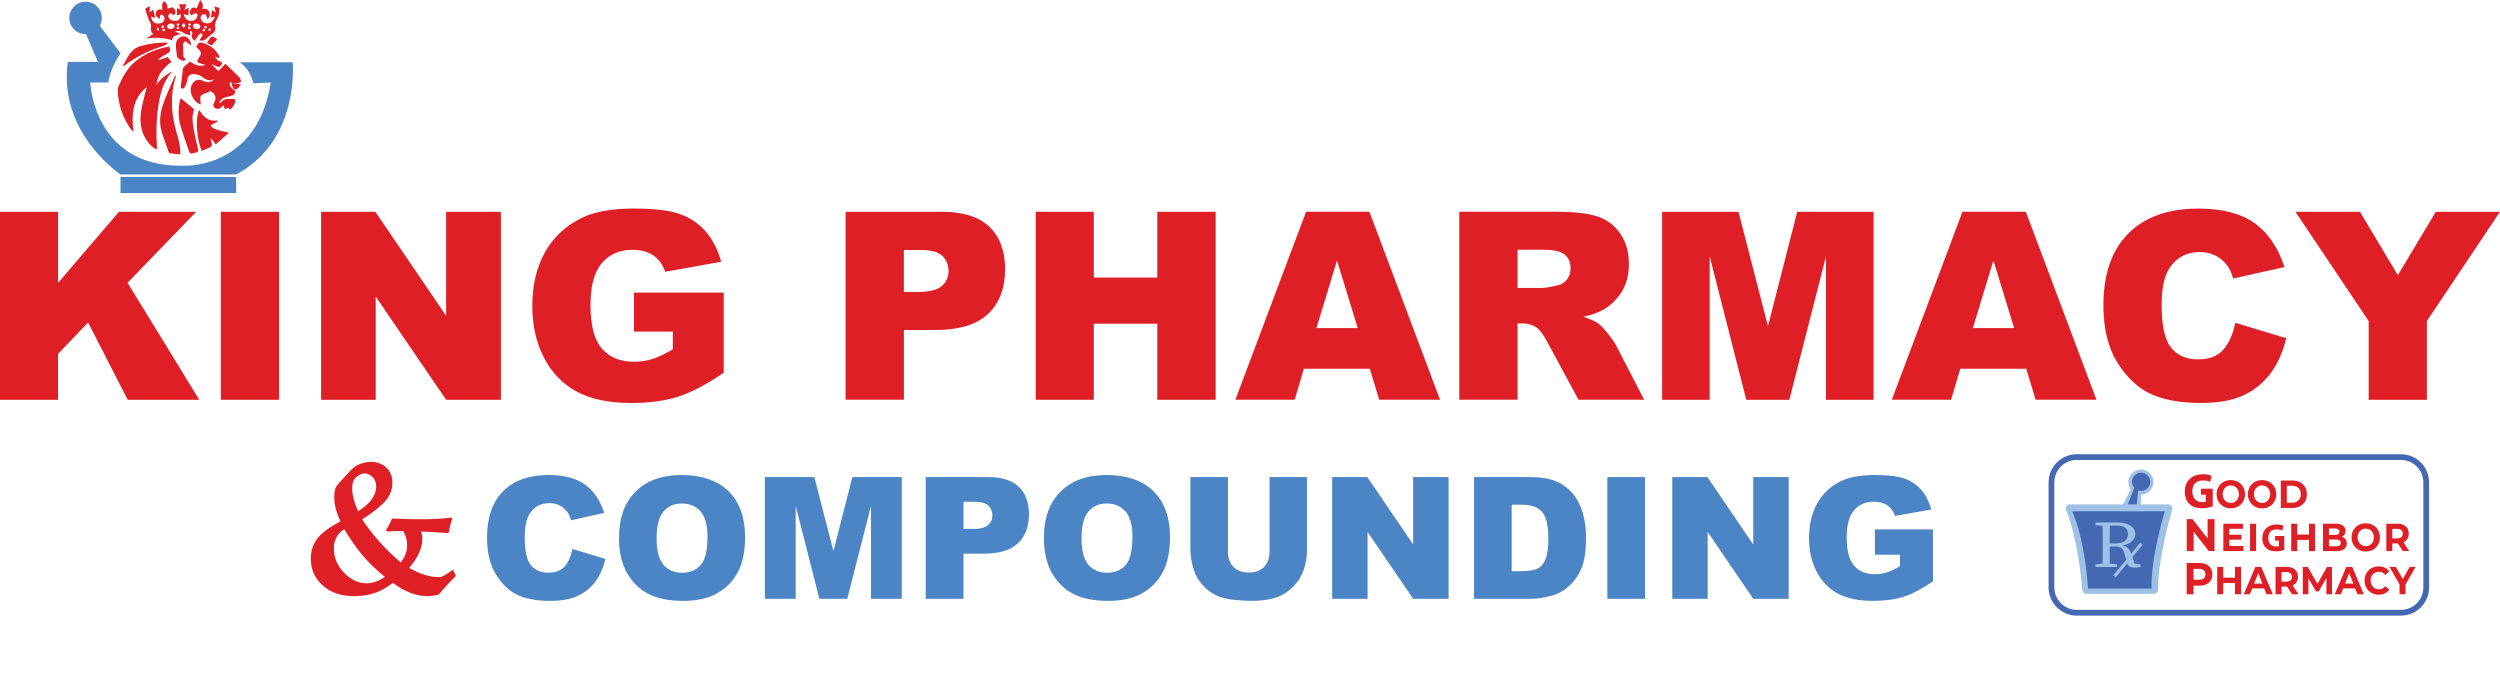 <?xml version="1.0" encoding="UTF-8"?>
<svg id="Layer_1" data-name="Layer 1" xmlns="http://www.w3.org/2000/svg" width="891.24" height="246.43" viewBox="0 0 891.24 246.43">
  <defs>
    <style>
      .cls-1 {
        fill: #4469b2;
      }

      .cls-1, .cls-2, .cls-3, .cls-4 {
        stroke-width: 0px;
      }

      .cls-2 {
        fill: #4c85c5;
      }

      .cls-3 {
        fill: #df1f26;
      }

      .cls-4 {
        fill: #9ec2e7;
      }
    </style>
  </defs>
  <g>
    <path class="cls-3" d="M0,75.5h20.71v25.33l21.69-25.33h27.54l-24.46,25.3,25.55,41.72h-25.5l-14.13-27.56-10.7,11.21v16.35H0v-67.02Z"/>
    <path class="cls-3" d="M78.72,75.5h20.75v67.02h-20.75v-67.02Z"/>
    <path class="cls-3" d="M114.47,75.5h19.34l25.23,37.08v-37.08h19.52v67.02h-19.52l-25.1-36.8v36.8h-19.47v-67.02Z"/>
    <path class="cls-3" d="M226.01,118.24v-13.94h32v28.57c-6.13,4.18-11.54,7.02-16.25,8.53-4.71,1.51-10.29,2.26-16.75,2.26-7.95,0-14.44-1.36-19.45-4.07-5.01-2.71-8.9-6.75-11.66-12.11-2.76-5.36-4.14-11.52-4.14-18.47,0-7.31,1.51-13.68,4.53-19.09,3.02-5.41,7.44-9.52,13.26-12.32,4.54-2.16,10.65-3.25,18.33-3.25s12.94.67,16.62,2.01c3.67,1.34,6.72,3.42,9.14,6.24,2.42,2.82,4.24,6.39,5.46,10.72l-19.98,3.57c-.82-2.53-2.22-4.46-4.18-5.81-1.97-1.34-4.47-2.01-7.52-2.01-4.54,0-8.16,1.58-10.86,4.73-2.7,3.15-4.05,8.14-4.05,14.97,0,7.25,1.36,12.43,4.09,15.54,2.73,3.11,6.53,4.66,11.41,4.66,2.32,0,4.53-.33,6.63-1.01,2.1-.67,4.51-1.81,7.22-3.43v-6.31h-13.85Z"/>
    <path class="cls-3" d="M301.44,75.5h34.42c7.5,0,13.11,1.78,16.85,5.35,3.73,3.57,5.6,8.64,5.6,15.22s-2.03,12.05-6.1,15.86c-4.07,3.81-10.28,5.71-18.63,5.71h-11.34v24.87h-20.8v-67.02ZM322.24,104.07h5.07c3.99,0,6.8-.69,8.41-2.08,1.61-1.39,2.42-3.16,2.42-5.33s-.7-3.89-2.1-5.35c-1.4-1.46-4.04-2.19-7.91-2.19h-5.9v14.95Z"/>
    <path class="cls-3" d="M369.23,75.5h20.71v23.45h22.63v-23.45h20.8v67.02h-20.8v-27.11h-22.63v27.11h-20.71v-67.02Z"/>
    <path class="cls-3" d="M488.33,131.45h-23.51l-3.27,11.06h-21.14l25.19-67.02h22.59l25.18,67.02h-21.69l-3.35-11.06ZM484.03,116.96l-7.4-24.09-7.32,24.09h14.72Z"/>
    <path class="cls-3" d="M520.22,142.51v-67.02h34.51c6.4,0,11.29.55,14.67,1.65,3.38,1.1,6.11,3.13,8.18,6.1,2.07,2.97,3.11,6.59,3.11,10.86,0,3.72-.79,6.93-2.38,9.62s-3.77,4.88-6.54,6.56c-1.77,1.07-4.19,1.95-7.27,2.65,2.47.82,4.26,1.65,5.39,2.47.76.55,1.87,1.72,3.31,3.52,1.45,1.8,2.41,3.19,2.9,4.16l10.03,19.42h-23.4l-11.07-20.48c-1.4-2.65-2.65-4.37-3.75-5.17-1.49-1.04-3.18-1.55-5.07-1.55h-1.83v27.2h-20.8ZM541.02,102.65h8.73c.94,0,2.77-.3,5.49-.91,1.37-.27,2.49-.98,3.36-2.1.87-1.13,1.3-2.42,1.3-3.89,0-2.16-.69-3.82-2.06-4.98s-3.95-1.74-7.73-1.74h-9.1v13.62Z"/>
    <path class="cls-3" d="M592.54,75.5h27.23l10.5,40.78,10.43-40.78h27.22v67.02h-16.96v-51.11l-13.07,51.11h-15.35l-13.04-51.11v51.11h-16.96v-67.02Z"/>
    <path class="cls-3" d="M722.34,131.45h-23.51l-3.27,11.06h-21.14l25.19-67.02h22.59l25.18,67.02h-21.69l-3.35-11.06ZM718.04,116.96l-7.4-24.09-7.32,24.09h14.72Z"/>
    <path class="cls-3" d="M796.88,115.08l18.15,5.49c-1.22,5.09-3.14,9.34-5.76,12.75s-5.87,5.99-9.76,7.73-8.83,2.61-14.83,2.61c-7.28,0-13.23-1.06-17.85-3.17s-8.6-5.84-11.95-11.17c-3.35-5.33-5.03-12.15-5.03-20.47,0-11.09,2.95-19.61,8.85-25.56,5.9-5.95,14.24-8.93,25.03-8.93,8.44,0,15.08,1.71,19.91,5.12,4.83,3.41,8.42,8.66,10.77,15.73l-18.29,4.07c-.64-2.04-1.31-3.54-2.01-4.48-1.16-1.58-2.58-2.8-4.25-3.66-1.68-.85-3.55-1.28-5.62-1.28-4.69,0-8.29,1.89-10.79,5.66-1.89,2.8-2.83,7.2-2.83,13.19,0,7.43,1.13,12.52,3.38,15.27,2.25,2.75,5.42,4.13,9.51,4.13s6.96-1.11,8.98-3.34c2.03-2.22,3.5-5.46,4.41-9.69Z"/>
    <path class="cls-3" d="M818.32,75.5h23l13.5,22.61,13.53-22.61h22.88l-26.06,38.95v28.07h-20.75v-28.07l-26.1-38.95Z"/>
  </g>
  <g>
    <path class="cls-2" d="M204.08,195.71l11.75,3.55c-.79,3.3-2.03,6.05-3.73,8.26-1.7,2.21-3.8,3.88-6.32,5-2.52,1.12-5.72,1.69-9.6,1.69-4.72,0-8.57-.69-11.56-2.06-2.99-1.37-5.57-3.78-7.74-7.23s-3.26-7.87-3.26-13.25c0-7.18,1.91-12.69,5.73-16.55s9.22-5.78,16.21-5.78c5.47,0,9.76,1.11,12.89,3.32,3.13,2.21,5.45,5.6,6.97,10.18l-11.84,2.63c-.41-1.32-.85-2.29-1.3-2.9-.75-1.03-1.67-1.81-2.75-2.37-1.09-.55-2.3-.83-3.64-.83-3.04,0-5.37,1.22-6.99,3.67-1.22,1.81-1.83,4.66-1.83,8.54,0,4.81.73,8.11,2.19,9.89,1.46,1.78,3.51,2.68,6.16,2.68s4.5-.72,5.82-2.16c1.31-1.44,2.26-3.53,2.86-6.28Z"/>
    <path class="cls-2" d="M220.66,191.81c0-7.08,1.97-12.6,5.92-16.55s9.44-5.92,16.49-5.92,12.79,1.94,16.69,5.82c3.91,3.88,5.86,9.31,5.86,16.29,0,5.07-.85,9.23-2.56,12.48-1.71,3.25-4.17,5.77-7.4,7.58-3.23,1.81-7.25,2.71-12.06,2.71s-8.94-.78-12.15-2.34c-3.21-1.56-5.81-4.03-7.8-7.4s-2.99-7.6-2.99-12.67ZM234.07,191.87c0,4.38.81,7.53,2.44,9.44s3.84,2.87,6.65,2.87,5.11-.94,6.69-2.81c1.58-1.87,2.37-5.24,2.37-10.09,0-4.08-.82-7.07-2.47-8.95-1.65-1.88-3.88-2.83-6.7-2.83s-4.87.96-6.51,2.87c-1.64,1.91-2.46,5.08-2.46,9.5Z"/>
    <path class="cls-2" d="M272.69,170.08h17.63l6.8,26.4,6.75-26.4h17.62v43.39h-10.98v-33.09l-8.46,33.09h-9.94l-8.45-33.09v33.09h-10.98v-43.39Z"/>
    <path class="cls-2" d="M330,170.08h22.29c4.85,0,8.49,1.15,10.91,3.46s3.63,5.59,3.63,9.86-1.32,7.8-3.95,10.27c-2.63,2.47-6.66,3.7-12.06,3.7h-7.34v16.1h-13.47v-43.39ZM343.47,188.58h3.29c2.58,0,4.4-.45,5.45-1.35,1.05-.9,1.57-2.05,1.57-3.45s-.45-2.52-1.36-3.46-2.61-1.42-5.12-1.42h-3.82v9.68Z"/>
    <path class="cls-2" d="M372.15,191.81c0-7.08,1.97-12.6,5.92-16.55s9.44-5.92,16.49-5.92,12.79,1.94,16.69,5.82c3.91,3.88,5.86,9.31,5.86,16.29,0,5.07-.85,9.23-2.56,12.48-1.71,3.25-4.17,5.77-7.4,7.58-3.23,1.81-7.25,2.71-12.06,2.71s-8.94-.78-12.15-2.34c-3.21-1.56-5.81-4.03-7.8-7.4s-2.99-7.6-2.99-12.67ZM385.56,191.87c0,4.38.81,7.53,2.44,9.44s3.84,2.87,6.65,2.87,5.11-.94,6.69-2.81c1.58-1.87,2.37-5.24,2.37-10.09,0-4.08-.82-7.07-2.47-8.95-1.65-1.88-3.88-2.83-6.7-2.83s-4.87.96-6.51,2.87c-1.64,1.91-2.46,5.08-2.46,9.5Z"/>
    <path class="cls-2" d="M452.57,170.08h13.38v25.85c0,2.56-.4,4.98-1.2,7.26-.8,2.28-2.05,4.27-3.76,5.98-1.71,1.71-3.5,2.9-5.37,3.59-2.6.97-5.73,1.45-9.38,1.45-2.11,0-4.42-.15-6.91-.44-2.5-.3-4.58-.88-6.26-1.76-1.68-.88-3.21-2.12-4.6-3.74-1.39-1.62-2.34-3.28-2.86-5-.83-2.76-1.24-5.21-1.24-7.34v-25.85h13.38v26.47c0,2.37.66,4.21,1.97,5.55,1.31,1.33,3.13,2,5.46,2s4.12-.66,5.43-1.97c1.31-1.31,1.97-3.17,1.97-5.58v-26.47Z"/>
    <path class="cls-2" d="M474.92,170.08h12.52l16.34,24.01v-24.01h12.64v43.39h-12.64l-16.25-23.83v23.83h-12.61v-43.39Z"/>
    <path class="cls-2" d="M525.5,170.08h19.92c3.93,0,7.1.53,9.52,1.6,2.42,1.07,4.42,2.6,5.99,4.59,1.58,1.99,2.72,4.31,3.43,6.96.71,2.64,1.07,5.45,1.07,8.41,0,4.64-.53,8.23-1.58,10.79-1.06,2.56-2.52,4.7-4.4,6.42s-3.89,2.88-6.04,3.45c-2.94.79-5.6,1.18-7.99,1.18h-19.92v-43.39ZM538.91,179.91v23.71h3.29c2.8,0,4.8-.31,5.98-.93,1.18-.62,2.11-1.71,2.78-3.26.67-1.55,1.01-4.06,1.01-7.53,0-4.6-.75-7.75-2.25-9.44-1.5-1.7-3.99-2.54-7.46-2.54h-3.34Z"/>
    <path class="cls-2" d="M573.01,170.08h13.44v43.39h-13.44v-43.39Z"/>
    <path class="cls-2" d="M596.16,170.08h12.52l16.34,24.01v-24.01h12.64v43.39h-12.64l-16.25-23.83v23.83h-12.61v-43.39Z"/>
    <path class="cls-2" d="M668.38,197.76v-9.03h20.72v18.5c-3.97,2.7-7.47,4.54-10.52,5.52-3.05.98-6.67,1.46-10.85,1.46-5.15,0-9.35-.88-12.59-2.63-3.25-1.76-5.76-4.37-7.55-7.84-1.79-3.47-2.68-7.46-2.68-11.96,0-4.74.98-8.86,2.93-12.36,1.95-3.5,4.81-6.16,8.58-7.98,2.94-1.4,6.9-2.1,11.87-2.1s8.38.43,10.76,1.3c2.38.87,4.35,2.22,5.92,4.04s2.75,4.14,3.54,6.94l-12.94,2.31c-.53-1.64-1.44-2.89-2.71-3.76-1.27-.87-2.9-1.3-4.87-1.3-2.94,0-5.28,1.02-7.03,3.06-1.75,2.04-2.62,5.27-2.62,9.69,0,4.7.88,8.05,2.65,10.06,1.77,2.01,4.23,3.02,7.38,3.02,1.5,0,2.93-.22,4.29-.65,1.36-.43,2.92-1.17,4.68-2.22v-4.08h-8.97Z"/>
  </g>
  <path class="cls-3" d="M161.49,203.1l1.06,2.19c-2.26,2.23-4.33,4.47-6.21,6.7-1.44.35-2.77.53-3.98.53-3.94,0-8.04-1.57-12.31-4.71-2.24,1.7-4.42,2.92-6.55,3.63-2.14.72-4.52,1.08-7.15,1.08-4.76,0-8.54-1.28-11.35-3.85-2.81-2.57-4.21-5.73-4.21-9.5,0-2.63.72-4.96,2.17-6.97,1.45-2.01,4.25-4.12,8.41-6.31-1.48-3.23-2.22-6.06-2.22-8.47,0-1.37.14-2.49.43-3.35.15-.49.6-1.13,1.33-1.93l2.39-2.62c1.81-2.04,3.17-3.27,4.08-3.69,1.7-.8,3.37-1.2,5.01-1.2,1.33,0,2.6.33,3.82.98,1.22.65,2.13,1.53,2.75,2.64.62,1.11.93,2.39.93,3.85,0,2.37-.81,4.5-2.42,6.39-1.62,1.89-4.39,4.11-8.33,6.66,3.5,5.4,8.09,10.54,13.77,15.41.86-1.28,1.45-2.38,1.76-3.29.31-.91.46-1.91.46-3.02,0-1.61-.45-3.26-1.36-4.94h-1.66c-.84-.02-2.22.03-4.15.17l-.37-.53c.84-1.25,1.57-2.62,2.19-4.11,3.61.18,6.87.27,9.79.27,4.58,0,8.32-.2,11.22-.6l.46.33c-.62,1.65-1.01,3.25-1.16,4.81l-.43.4c-4.34-.33-7.51-.52-9.52-.56.29.91.43,1.73.43,2.46,0,3.38-1.57,6.88-4.71,10.49,3.76,2.19,7.3,3.29,10.62,3.29.53,0,1-.1,1.39-.3,1.15-.6,2.36-1.37,3.62-2.32ZM122.73,188.66c-2.48,1.59-3.72,3.87-3.72,6.84,0,3.25,1.21,6.14,3.62,8.66,2.41,2.52,5.11,3.78,8.1,3.78,2.08,0,4.24-.75,6.47-2.26-3.12-2.57-5.76-5.12-7.91-7.67-2.16-2.54-4.34-5.66-6.55-9.36ZM127.67,182.29c2.41-1.59,4.09-3.1,5.03-4.53.94-1.43,1.41-2.84,1.41-4.23,0-.88-.18-1.69-.53-2.41-.35-.72-.89-1.29-1.59-1.71-.71-.42-1.35-.63-1.92-.63-.97,0-1.97.41-2.99,1.24-1.02.83-1.53,2.14-1.53,3.93,0,2.48.71,5.25,2.12,8.33Z"/>
  <g>
    <g>
      <path class="cls-3" d="M788.82,180.51c-.79.29-2.28.67-3.77.67-2.06,0-3.55-.54-4.59-1.59-1.04-1.03-1.6-2.58-1.6-4.33.01-3.95,2.75-6.2,6.44-6.2,1.46,0,2.58.29,3.14.57l-.53,2.15c-.63-.28-1.38-.5-2.62-.5-2.13,0-3.74,1.26-3.74,3.84s1.47,3.89,3.56,3.89c.58,0,1.04-.07,1.25-.17v-2.5h-1.74v-2.1h4.21v6.26Z"/>
      <path class="cls-3" d="M792.67,180.57c-.77-.44-1.37-1.04-1.81-1.8-.43-.77-.65-1.63-.65-2.58s.22-1.82.65-2.58c.44-.77,1.04-1.37,1.81-1.8.77-.44,1.64-.65,2.6-.65s1.82.22,2.59.65c.77.44,1.37,1.04,1.81,1.8.44.77.66,1.63.66,2.58s-.22,1.82-.66,2.58c-.44.77-1.04,1.37-1.81,1.8-.77.44-1.63.65-2.59.65s-1.83-.22-2.6-.65ZM796.75,178.91c.44-.26.79-.63,1.04-1.11.25-.47.38-1.01.38-1.62s-.13-1.14-.38-1.62c-.25-.47-.6-.84-1.04-1.11-.44-.26-.93-.4-1.48-.4s-1.04.13-1.48.4c-.44.26-.79.63-1.04,1.11-.25.47-.38,1.01-.38,1.62s.13,1.14.38,1.62c.25.47.6.84,1.04,1.11.44.26.93.4,1.48.4s1.04-.13,1.48-.4Z"/>
      <path class="cls-3" d="M803.82,180.57c-.77-.44-1.37-1.04-1.81-1.8-.43-.77-.65-1.63-.65-2.58s.22-1.82.65-2.58c.44-.77,1.04-1.37,1.81-1.8.77-.44,1.64-.65,2.6-.65s1.82.22,2.59.65c.77.44,1.37,1.04,1.81,1.8.44.77.66,1.63.66,2.58s-.22,1.82-.66,2.58c-.44.77-1.04,1.37-1.81,1.8-.77.44-1.63.65-2.59.65s-1.83-.22-2.6-.65ZM807.9,178.91c.44-.26.79-.63,1.04-1.11.25-.47.38-1.01.38-1.62s-.13-1.14-.38-1.62c-.25-.47-.6-.84-1.04-1.11-.44-.26-.93-.4-1.48-.4s-1.04.13-1.48.4c-.44.26-.79.63-1.04,1.11-.25.47-.38,1.01-.38,1.62s.13,1.14.38,1.62c.25.47.6.84,1.04,1.11.44.26.93.4,1.48.4s1.04-.13,1.48-.4Z"/>
      <path class="cls-3" d="M813.09,171.31h4.2c1,0,1.89.2,2.66.61.77.4,1.37.97,1.8,1.71.43.73.64,1.59.64,2.56s-.21,1.83-.64,2.56-1.03,1.3-1.8,1.71c-.77.4-1.66.61-2.66.61h-4.2v-9.75ZM817.19,179.21c.93,0,1.66-.27,2.21-.81.55-.54.82-1.28.82-2.21s-.27-1.66-.82-2.21c-.55-.54-1.29-.81-2.21-.81h-1.96v6.04h1.96Z"/>
      <path class="cls-3" d="M789.46,185.07v11.38h-2.05l-5.38-6.91v6.91h-2.47v-11.38h2.07l5.37,6.91v-6.91h2.47Z"/>
      <path class="cls-3" d="M799.77,194.64v1.81h-7.16v-9.75h6.99v1.81h-4.86v2.12h4.29v1.75h-4.29v2.26h5.03Z"/>
      <path class="cls-3" d="M802.14,186.71h2.14v9.75h-2.14v-9.75Z"/>
      <path class="cls-3" d="M814.35,196.02c-.62.23-1.8.53-2.97.53-1.63,0-2.8-.43-3.62-1.26-.82-.82-1.26-2.04-1.26-3.42.01-3.12,2.17-4.9,5.09-4.9,1.15,0,2.04.23,2.48.45l-.42,1.7c-.49-.22-1.09-.4-2.07-.4-1.68,0-2.96.99-2.96,3.04s1.16,3.07,2.81,3.07c.46,0,.82-.06.99-.13v-1.97h-1.38v-1.66h3.32v4.94Z"/>
      <path class="cls-3" d="M825.28,186.71v9.75h-2.14v-4h-4.2v4h-2.14v-9.75h2.14v3.84h4.2v-3.84h2.14Z"/>
      <path class="cls-3" d="M836.17,192.27c.3.41.45.92.45,1.52,0,.85-.31,1.51-.94,1.97-.63.46-1.55.69-2.76.69h-4.78v-9.75h4.52c1.13,0,1.99.23,2.6.68.6.46.91,1.07.91,1.85,0,.47-.11.9-.32,1.27-.22.37-.52.66-.91.88.53.18.94.47,1.24.88ZM830.26,188.4v2.3h2.13c.53,0,.93-.1,1.2-.29.27-.19.41-.48.41-.86s-.14-.67-.41-.86c-.27-.19-.67-.29-1.2-.29h-2.13ZM834.03,194.46c.29-.19.43-.5.43-.91,0-.81-.57-1.21-1.7-1.21h-2.5v2.41h2.5c.56,0,.99-.1,1.27-.29Z"/>
      <path class="cls-3" d="M840.78,195.96c-.77-.44-1.37-1.04-1.81-1.8-.43-.77-.65-1.63-.65-2.58s.22-1.82.65-2.58c.44-.77,1.04-1.37,1.81-1.8.77-.44,1.64-.65,2.6-.65s1.82.22,2.59.65c.77.44,1.37,1.04,1.81,1.8.44.77.66,1.63.66,2.58s-.22,1.82-.66,2.58c-.44.77-1.04,1.37-1.81,1.8-.77.44-1.63.65-2.59.65s-1.83-.22-2.6-.65ZM844.86,194.3c.44-.26.79-.63,1.04-1.11.25-.47.38-1.01.38-1.62s-.13-1.14-.38-1.62c-.25-.47-.6-.84-1.04-1.11-.44-.26-.93-.4-1.48-.4s-1.04.13-1.48.4c-.44.26-.79.63-1.04,1.11-.25.47-.38,1.01-.38,1.62s.13,1.14.38,1.62c.25.47.6.84,1.04,1.11.44.26.93.4,1.48.4s1.04-.13,1.48-.4Z"/>
      <path class="cls-3" d="M856.6,196.45l-1.78-2.72h-1.97v2.72h-2.14v-9.75h4c.82,0,1.53.14,2.13.43.6.29,1.07.7,1.39,1.23s.49,1.16.49,1.88-.17,1.35-.5,1.87c-.33.52-.8.93-1.41,1.2l2.07,3.13h-2.3ZM856.06,188.98c-.33-.29-.82-.44-1.47-.44h-1.74v3.4h1.74c.64,0,1.13-.15,1.47-.45s.5-.71.5-1.25-.17-.97-.5-1.26Z"/>
      <path class="cls-3" d="M786.55,201.2c.69.33,1.22.8,1.59,1.4.37.6.56,1.32.56,2.15s-.19,1.53-.56,2.14c-.37.61-.9,1.08-1.59,1.4-.69.32-1.5.49-2.44.49h-2.13v3.07h-2.44v-11.14h4.57c.94,0,1.75.16,2.44.49ZM785.65,206.17c.38-.33.57-.81.57-1.42s-.19-1.11-.57-1.44c-.38-.33-.94-.5-1.68-.5h-1.99v3.87h1.99c.73,0,1.29-.17,1.68-.5Z"/>
      <path class="cls-3" d="M798.91,202.1v9.75h-2.14v-4h-4.2v4h-2.14v-9.75h2.14v3.84h4.2v-3.84h2.14Z"/>
      <path class="cls-3" d="M807.19,209.76h-4.29l-.82,2.09h-2.19l4.12-9.75h2.11l4.13,9.75h-2.25l-.82-2.09ZM806.52,208.04l-1.47-3.73-1.47,3.73h2.93Z"/>
      <path class="cls-3" d="M817.11,211.85l-1.78-2.72h-1.97v2.72h-2.14v-9.75h4c.82,0,1.53.14,2.13.43.6.29,1.07.7,1.39,1.23s.49,1.16.49,1.88-.17,1.35-.5,1.87c-.33.52-.8.93-1.41,1.2l2.07,3.13h-2.3ZM816.57,204.38c-.33-.29-.82-.44-1.47-.44h-1.74v3.4h1.74c.64,0,1.13-.15,1.47-.45s.5-.71.5-1.25-.17-.97-.5-1.26Z"/>
      <path class="cls-3" d="M829.35,211.85v-5.85s-2.73,4.82-2.73,4.82h-.97l-2.71-4.69v5.72h-2.01v-9.75h1.77l3.46,6.06,3.41-6.06h1.76l.03,9.75h-2.01Z"/>
      <path class="cls-3" d="M839.63,209.76h-4.29l-.82,2.09h-2.19l4.12-9.75h2.11l4.13,9.75h-2.25l-.82-2.09ZM838.96,208.04l-1.47-3.73-1.47,3.73h2.93Z"/>
      <path class="cls-3" d="M845.4,211.36c-.76-.43-1.36-1.03-1.8-1.8-.43-.77-.65-1.63-.65-2.6s.22-1.83.65-2.6c.44-.77,1.04-1.36,1.8-1.8.76-.43,1.62-.65,2.57-.65.8,0,1.53.15,2.17.45s1.19.72,1.63,1.28l-1.37,1.34c-.63-.76-1.4-1.14-2.33-1.14-.57,0-1.08.13-1.53.4-.45.26-.8.63-1.05,1.11-.25.47-.38,1.01-.38,1.62s.13,1.14.38,1.62c.25.47.6.84,1.05,1.11s.96.4,1.53.4c.93,0,1.7-.38,2.33-1.16l1.37,1.34c-.44.57-.99,1-1.64,1.29-.65.3-1.38.45-2.18.45-.94,0-1.79-.22-2.56-.65Z"/>
      <path class="cls-3" d="M857.56,208.39v3.45h-2.14v-3.48l-3.58-6.27h2.27l2.47,4.33,2.47-4.33h2.1l-3.59,6.29Z"/>
    </g>
    <g>
      <g>
        <polygon class="cls-4" points="763.22 175.11 763.3 180.29 756.52 180.49 760.06 173.51 763.22 175.11"/>
        <path class="cls-4" d="M763.24,167.38c-2.48,0-4.48,2.01-4.48,4.48,0,.62.13,1.21.35,1.75.19.45.46.86.78,1.22l-3.2,8.16h4.37l.71-6.9c.46.16.95.26,1.47.26,2.48,0,4.48-2.01,4.48-4.48s-2.01-4.48-4.48-4.48Z"/>
        <path class="cls-4" d="M737.86,179.81h35.15c.95,0,1.64.91,1.38,1.82-1.41,4.93-5.13,18.82-5.05,28.66,0,.79-.64,1.42-1.43,1.42h-24.15c-.75,0-1.37-.57-1.43-1.31-.35-4.35-1.75-18.58-5.79-28.63-.38-.94.31-1.96,1.33-1.96Z"/>
        <path class="cls-1" d="M738.72,182.29h33.01s-5.17,17.1-4.67,27.54h-22.67s-1-17.28-5.67-27.54Z"/>
        <path class="cls-1" d="M763.3,168.5c-1.79,0-3.25,1.46-3.25,3.25,0,.45.09.88.26,1.27.14.33.33.62.57.89l-2.32,5.91h3.17l.52-5c.33.12.69.19,1.07.19,1.79,0,3.25-1.46,3.25-3.25s-1.46-3.25-3.25-3.25Z"/>
      </g>
      <path class="cls-4" d="M760.19,198.63l3.65-4.41-.85-.74-3.23,3.9c-.64-1.83-1.63-2.66-3.16-2.94,3.04-.45,4.59-2.15,4.59-4.01,0-2.63-2.45-4.17-6.61-4.17h-7.54v.95l2.53.26c.05,2.04.05,4.1.05,6.13v1.19c0,2.07,0,4.12-.05,6.13l-2.53.26v.95h7.62v-.95l-2.53-.26c-.05-1.98-.05-3.98-.05-6.13h1.36c2.26,0,3.27.33,3.81,2.25l.73,2.5-4.62,5.58.85.74,4.15-5.01v.04c.33,1.09,1.07,1.47,2.76,1.47.82,0,1.47-.09,1.96-.23v-.95l-2.09-.22-.79-2.33ZM754.26,193.72h-2.18c0-2.33,0-4.34.05-6.37h2.43c2.83,0,4.05,1.09,4.05,3.08s-1.41,3.29-4.35,3.29Z"/>
    </g>
    <path class="cls-1" d="M855.92,219.47h-115.57c-5.53,0-10.04-4.5-10.04-10.04v-37.46c0-5.53,4.5-10.04,10.04-10.04h115.57c5.54,0,10.04,4.5,10.04,10.04v37.46c0,5.53-4.5,10.04-10.04,10.04ZM740.35,163.98c-4.4,0-7.98,3.58-7.98,7.98v37.46c0,4.4,3.58,7.99,7.98,7.99h115.57c4.4,0,7.99-3.58,7.99-7.99v-37.46c0-4.4-3.58-7.98-7.99-7.98h-115.57Z"/>
  </g>
  <g>
    <path class="cls-2" d="M90.37,29.7l6.16-.3c-4.98,31.75-31.85,29.67-31.85,29.67-31.33.26-32.5-29.67-32.5-29.67h6.47c.51-4.98,4.32-10.41,4.32-10.41l-8.07-10.69-4.77,2.63,4.77,11.12h-10.72c-3.57,25.27,18.79,40.15,18.79,40.15h41.2c22.88-12.09,20.18-40,20.18-40h-19.06s3.41,1.38,5.07,7.49Z"/>
    <rect class="cls-2" x="42.96" y="63.08" width="41.23" height="5.74"/>
  </g>
  <circle class="cls-2" cx="30.5" cy="6.39" r="5.79"/>
  <g>
    <path class="cls-3" d="M61.12,25.8s-.06-.11-.13-.24c-1.92,1.38-4,2.55-5.17,4.76.22-3.77,2.57-6.18,5.31-8.3-.49-.61-.89-1.1-1.35-1.66-1.03.35-2.07.71-3.12,1.06l-.22-.27c.96-.65,1.87-1.41,2.9-1.91,1.31-.63,1.59-1.08,1.07-2.65-4.56.75-8.71,2.4-12.28,5.42-2.64,2.23-4.26,5.15-5.64,8.22-.29.63-.52,1.37-.5,2.05.16,5.03,1.75,9.6,4.59,13.73.26.38.68.66,1.03.99-.4-3.01-.54-5.9.15-8.78.71-2.95,2.21-5.39,4.56-7.16-.66,2.73-1.51,5.45-1.96,8.23-.63,3.9-.29,7.72,2.15,11.05.88,1.19,1.88,2.3,3.36,2.93.05-.25.09-.36.08-.46-.3-5.05-.27-10.09.5-15.11.67-4.31,1.69-8.48,4.64-11.9Z"/>
    <path class="cls-3" d="M84.46,29.67c.53-.07,1.03-.33,1.54-.5-.2-.52-.26-1.18-.61-1.54-1.68-1.72-3.43-3.35-5.04-4.89-1.03,1.09-1.85,1.96-2.48,2.63-.98-.97-1.68-1.66-2.37-2.35.43,0,.81.13,1.14.34,1.39.89,2.28.49,2.53-1.21-1.24-.24-2.12-.94-2.58-2.12.31.14.53.39.81.52.22.1.51.06.77.08-.03-.25.02-.54-.09-.75-1.16-2.16-2.92-3.62-5.25-4.4-1.72-.57-1.89-.51-2.87,1.12.02.07.03.15.08.2,2.01,2,2.02,2.01.54,4.35-.43.68-.21,1.1.45,1.34.72.26,1.47.43,2.21.64-2.24.91-4-.2-5.53-1.18-.79.7-1.46,1.26-2.1,1.86-.17.16-.36.39-.39.6-.29,2.18-.55,4.36-.79,6.55-.02.19.13.54.27.59.24.08.67.07.8-.08.36-.42.69-.91.89-1.43.2-.53.22-1.13.35-1.69.28-1.23,1.03-2,2.24-1.95.93.04,2,.25,2.73.77,1.43,1.02,2.73,2.07,4.63,1.03-1.25,1.32-2.2,1.44-3.93.62-1.68-.8-3.12-.32-3.98,1.33-1.3,2.51.35,6.06,3.15,7.15-.02-1.02-.45-2.39.06-3.13.54-.79,1.96-.97,3.05-1.44,0-.02-.11-.21-.25-.47,2.21.79,2.96,2.43,1.96,4.23-.39.7-.61,1.32.13,1.91.73.59,1.48.49,2.19.01.34-.23.58-.6.89-.94.21.55.39,1,.57,1.45.43-.18.85-.36,1.3-.55.13.22.29.47.47.77,1.15-.84,1.79-1.89,1.93-3.2.02-.21-.29-.65-.42-.64-1.65.13-3.53-.53-4.73,1.28-.05.08-.23.08-.35.12-.09-.09-.18-.19-.26-.28.48-.5.86-1.2,1.45-1.45,1.08-.46,2.3-.57,3.39-.99.43-.17.79-.73.98-1.2.08-.19-.33-.72-.63-.89-1.17-.67-1.62-1.52-1.29-2.74.23.19.45.36.66.54.6.02,1.21.1,1.8.03Z"/>
    <path class="cls-3" d="M82.66,29.65s-.01,0-.02,0c0,0,.02,0,.02,0,0,0,0,0,0,0Z"/>
    <path class="cls-3" d="M53.84,9.12c-.09,1.15-.23,2.18.81,3.02-.95.58-1.75,1.06-2.54,1.55,3.15-.4,6.17-.3,9.23.64.14-1.89,1.87-1.62,3.07-2.33-.85-.3-1.5-.53-2.16-.76,1.14-.28,2.16-.33,3.15.47.59.48,1.5.56,2.42.87-.04-.73-.06-1.1-.08-1.52,1.03.05.88.72.71,1.23-.31.95.05,1.56.96,2.23.55-.79,1.05-1.56,1.62-2.27.19-.24.56-.34.85-.5.11.32.39.72.28.94-.27.59-.72,1.1-1.09,1.65,1.31.31,1.85.13,2.68-.75.38-.4.85-.72,1.3-1.05,1.06-.79,2.08-1.56,1.63-3.17-.12-.44.01-1.01.18-1.47.33-.89.87-1.72,1.14-2.62.21-.73.15-1.53.23-2.48-.47-.12-1.06-.27-1.85-.47.23.78.39,1.35.62,2.15-.57-.38-.91-.6-1.36-.9-.17.98-.31,1.8-.46,2.7.52-.14.87-.23,1.22-.32.06.07.13.14.19.21-.38.53-.68,1.16-1.16,1.59-1.34,1.17-3.63.46-3.88-1.17-.11-.74.19-1.33.91-1.51.74-.18,1.12.31,1.27,1,.05.22.12.43.21.75.89-.77,1.03-1.6.67-2.52-.42-1.09-1.33-1.3-2.45-1.11.25-1.09.28-2.1-.82-3.19-.46,1.11-.85,2.04-1.23,2.97-1.07-.46-1.68-.37-2.18.48-.49.84-.27,1.55.24,2,.65-.34,1.11-.69,1.63-.79.18-.04.74.6.68.79-.17.57-.44,1.22-.89,1.56-.88.67-2.43.55-3.22-.21-.42-.4-.6-1.04-.9-1.58.1-.05.19-.09.29-.14.42.13.85.26,1.38.42.05-.97.09-1.79.14-2.75-.58.31-.95.5-1.54.81.27-.8.46-1.38.68-2.04h-2.58c.2.68.36,1.25.57,1.95-.52-.25-.89-.42-1.33-.63v2.63c.49-.15.89-.26,1.35-.4.14.99-.17,1.69-.97,2.14-.79.44-2.19.26-2.85-.36-.54-.51-.91-1.13-.33-1.8.61-.7,1.07-.1,1.52.31.04.04.13.03.24.05.63-.72.65-1.51.11-2.26-.73-1.01-1.57-.33-2.42.06.05-1.21-.23-2.16-1.26-2.81-.96.87-.69,1.95-.55,3-1.28-.24-2.09.14-2.33,1.06-.25.92.3,1.82,1.37,2.22.02-.11.06-.21.04-.3-.12-.62.03-1.23.72-1.14.36.05.81.67.91,1.1.09.42-.11,1.02-.39,1.37-.57.7-2.02.9-2.93.48-.93-.43-1.33-1.22-1.43-2.28.49.14.89.26,1.47.43-.26-1.05-.49-1.95-.76-3-.47.43-.77.71-1.21,1.11v-2.33c-.69.46-1.62.87-1.57,1.09.21,1.13.66,2.23,1.05,3.32.32.87,1,1.75.94,2.58ZM74.94,10.03l.16.74-.64.41-.18-.78.66-.38ZM72.88,9.45c.12-.21.4-.28.61-.16.21.12.28.4.16.61-.12.21-.4.28-.61.16s-.28-.4-.16-.61ZM72.28,10.48c.12-.21.4-.28.61-.16.21.12.28.4.16.61-.12.21-.4.28-.61.16-.21-.12-.28-.4-.16-.61ZM68.79,9.11c.1-.53.77-.84,1.49-.7.72.14,1.22.68,1.11,1.21-.1.53-.77.84-1.49.7-.72-.14-1.22-.68-1.11-1.21ZM67.59,8.33c.24.02.43.23.42.47s-.23.43-.47.42c-.25-.02-.43-.23-.42-.47s.23-.43.47-.42ZM67.52,9.52c.25.02.43.23.42.47s-.23.43-.47.42c-.24-.02-.43-.23-.42-.47s.23-.43.47-.42ZM65.49,8.16l.63.92-.63.92-.68-.95.68-.88ZM63.43,8.33c.25,0,.44.2.44.44s-.2.44-.44.44-.44-.2-.44-.44.2-.44.44-.44ZM63.43,9.52c.25,0,.44.2.44.44s-.2.44-.44.44-.44-.2-.44-.44.2-.44.44-.44ZM60.8,8.4c.73-.09,1.37.27,1.43.81.06.53-.47,1.03-1.2,1.12-.73.09-1.37-.27-1.43-.81-.06-.53.47-1.03,1.2-1.12ZM58.79,10.55c.08.23-.05.48-.29.56-.23.08-.48-.05-.56-.29s.05-.48.29-.56c.23-.08.48.05.56.29ZM57.86,9.13c.23-.08.48.05.56.29.08.23-.05.48-.29.56s-.48-.05-.56-.29c-.08-.23.05-.48.29-.56ZM56.09,9.81l.6.46-.21.73-.64-.47.25-.72Z"/>
    <path class="cls-3" d="M61.95,29.97c.22-1.04.54-2.06.82-3.1-.04-.02-.08-.04-.12-.05-.16.22-.38.43-.49.68-1.39,3.28-2.96,6.5-4.09,9.87-1.16,3.46-1.41,7.06-.14,10.62.71,2,1.4,4.01,2.12,6.01.09.25.31.6.51.63,1.21.19,2.44.3,3.72.44.08-2.84-.6-5.27-1.3-7.69-1.67-5.73-2.27-11.51-1.03-17.41Z"/>
    <path class="cls-3" d="M69.43,48.02c-.56-2.99-1.36-5.99-.23-9.06-1.54-1.28-3.09-2.56-4.74-3.93-.1.22-.17.35-.2.48-.07.24-.14.49-.19.73-.56,2.8-.53,5.63.21,8.36.75,2.77,1.85,5.44,2.72,8.18.69,2.18.63,2.16,2.86,1.6.75-.19.93-.48.75-1.19-.43-1.71-.86-3.43-1.18-5.16Z"/>
    <path class="cls-3" d="M75.08,44.68c.82-.45,1.65-.89,2.48-1.34-.04-.12-.07-.24-.11-.36-3.09.42-4.95-1.26-6.44-3.82-1.59,3.7-.73,10.53.89,14.63.88-.37,1.76-.77,2.65-1.11.96-.37,1.25-.96.85-1.93-.16-.39-.19-.83-.27-1.24.07-.04.13-.08.2-.12.49.63.97,1.26,1.59,2.06,1.54-1.35,3.05-2.67,4.7-4.12-5.19-1.2-5.91-1.51-6.54-2.65Z"/>
    <path class="cls-3" d="M46.1,22.13c3.79-2.55,7.89-4.45,12.24-5.81.51-.16.95-.54,1.43-.82-.06-.11-.11-.21-.17-.32-3.2-.04-6.33.35-9.45,1.24-3.67,1.04-4.68,4.23-6.32,6.94.08.07.17.14.25.21.67-.48,1.32-.98,2.01-1.44Z"/>
    <path class="cls-3" d="M66.04,14.77c.3-.06.69.41,1.04.66.31.22.61.45,1.11.82-.22-2.02-1.31-3.2-2.69-3.26-1.28-.06-2.66,1.02-2.75,2.54-.09,1.52.13,3.07.37,4.59.12.75,1.66,1.62,2.42,1.53.22-.03.46-.18.6-.35.05-.06-.14-.35-.26-.51-.15-.22-.47-.42-.48-.64-.09-1.47-.17-2.95-.13-4.42,0-.35.45-.89.77-.95Z"/>
    <path class="cls-3" d="M75.19,13.22c-.51.62-.93,1.32-1.44,2.07.7.37,1.25.66,1.74.92.67-.76,1.25-1.42,1.95-2.22-.53-.34-.96-.67-1.44-.88-.22-.1-.68-.05-.81.12Z"/>
    <path class="cls-3" d="M82.67,29.65h-.03s.03,0,.03,0c-.17.75.51,2.09,1.14,2.23.6.14,1.73-.94,2.01-1.8-1.04-.14-2.1-.29-3.16-.43,0,0,0,0,0,0Z"/>
  </g>
</svg>